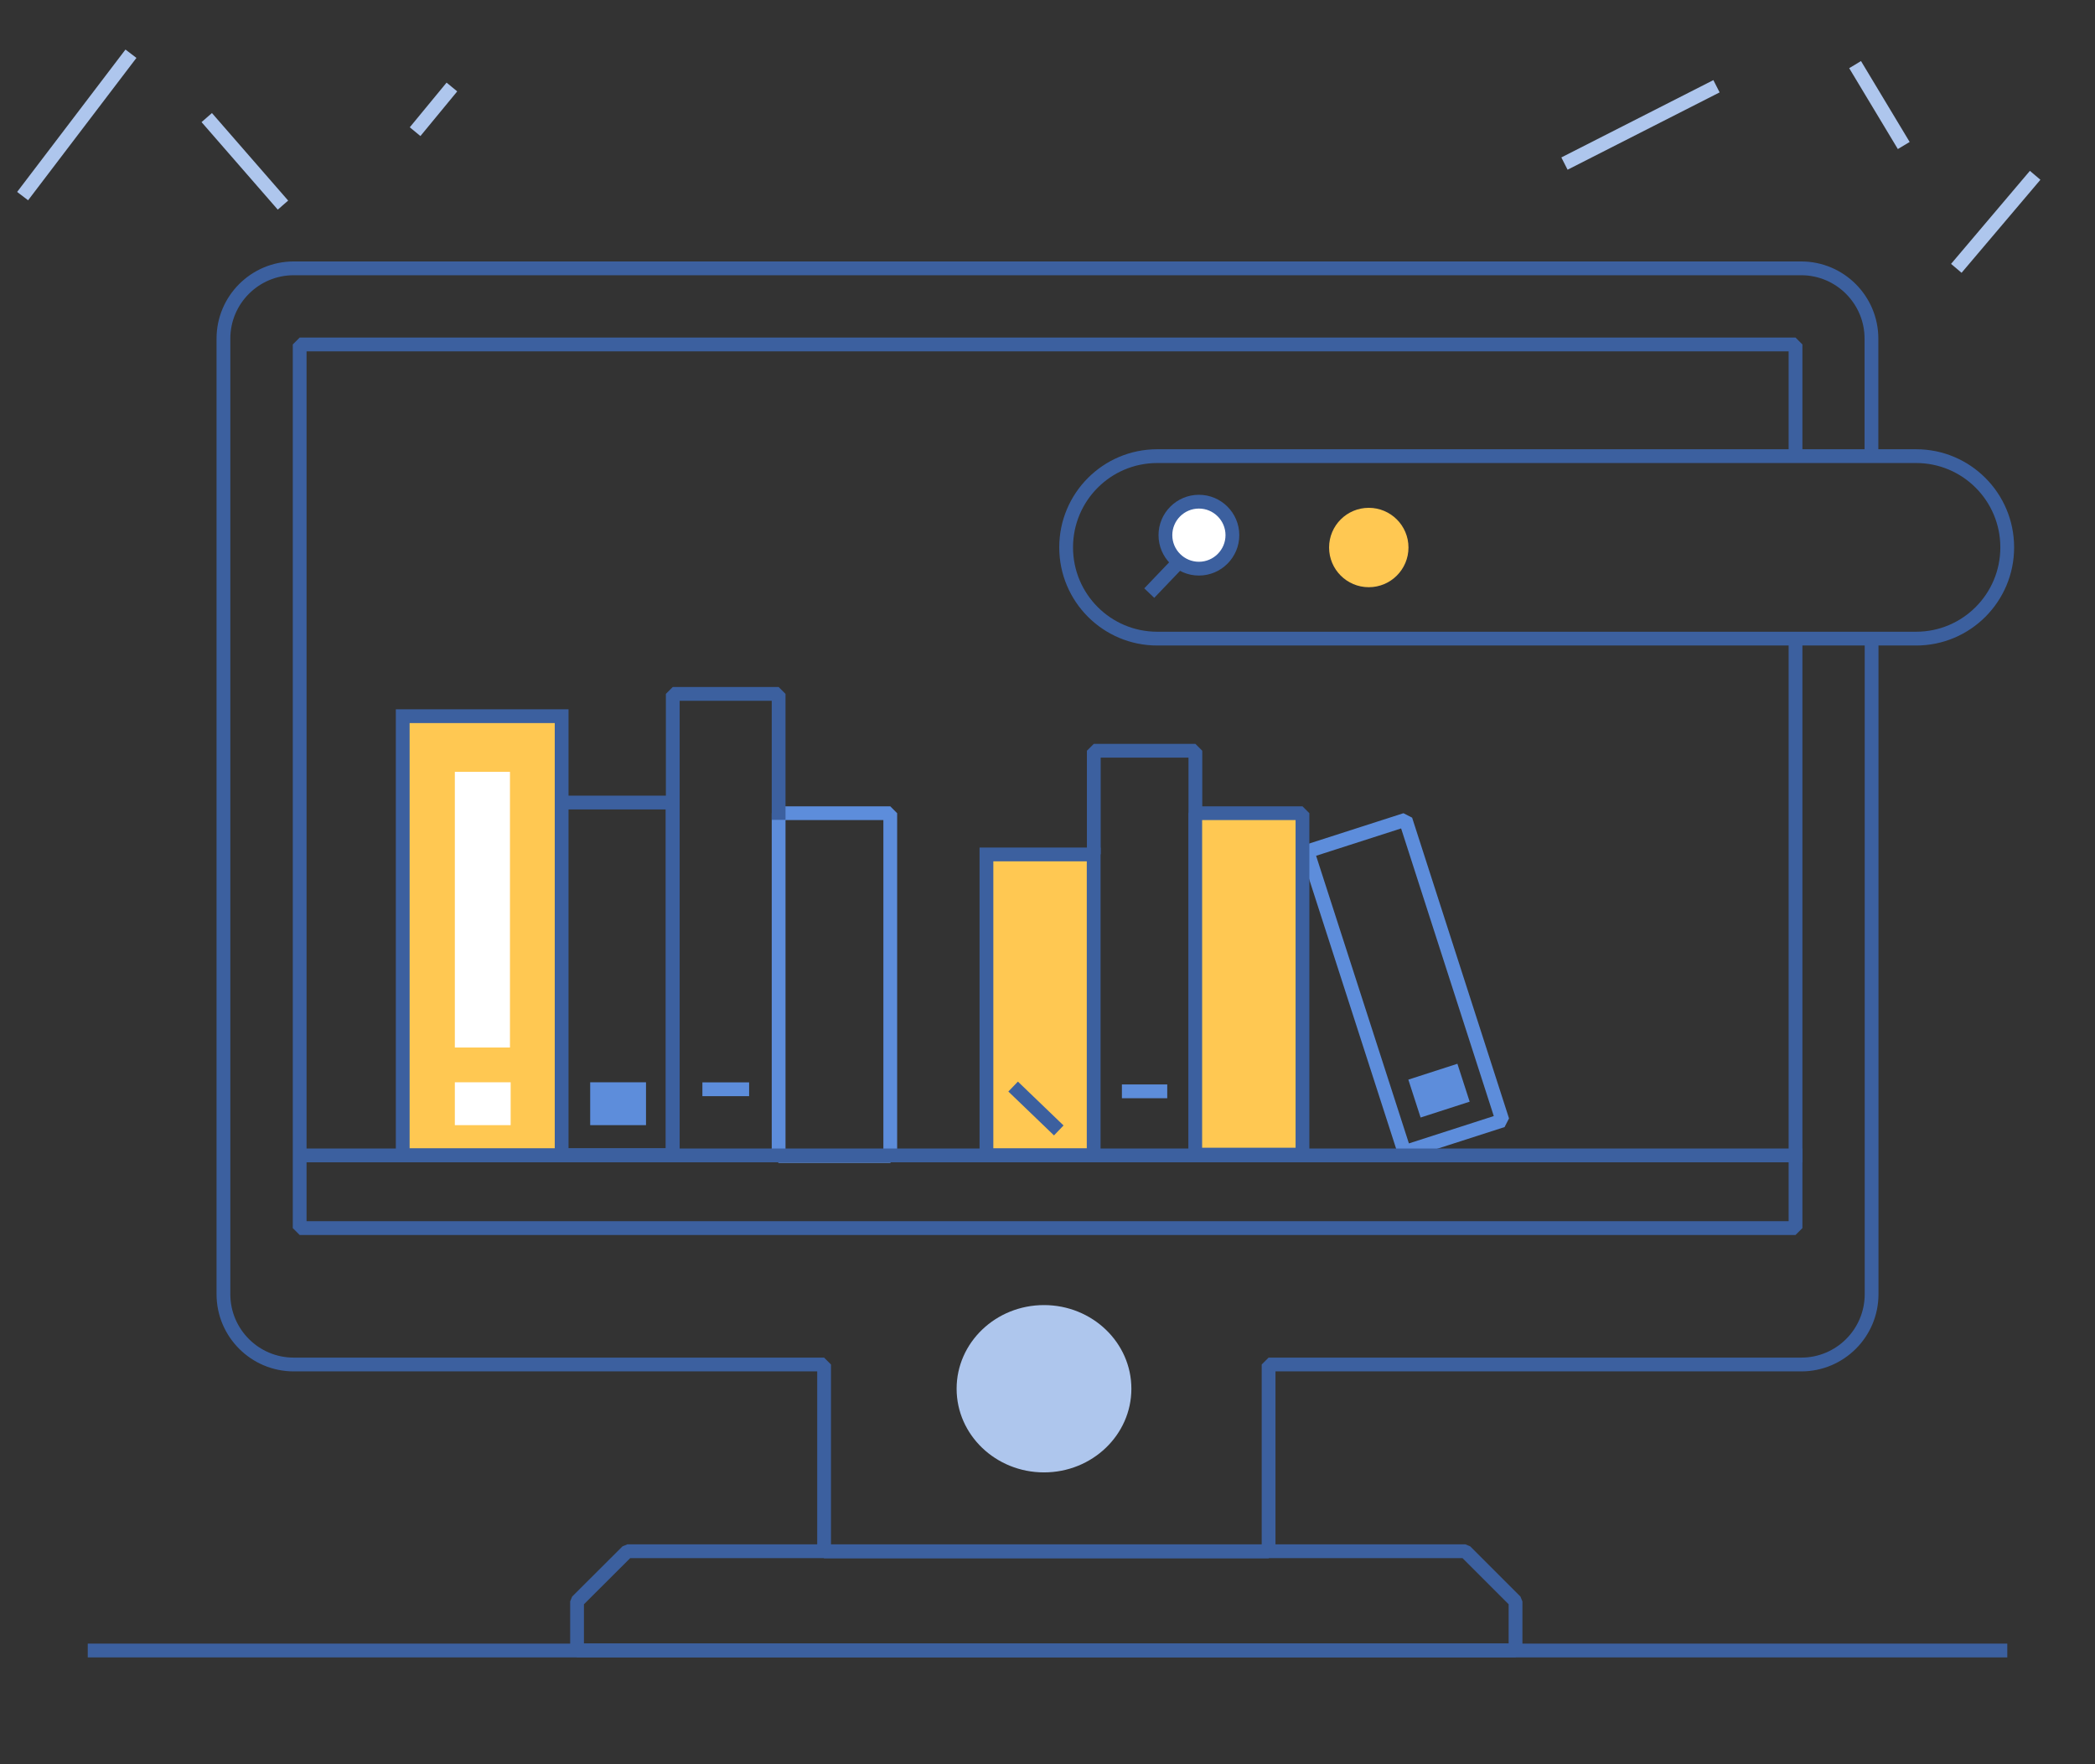 <svg width="152" height="128" viewBox="0 0 152 128" fill="none" xmlns="http://www.w3.org/2000/svg">
<rect x="0" y="0" width="152" height="128" fill="#333333" stroke="none"/>
<path d="M9.501 3.898L1.641 14.228" stroke="#AEC6ED" stroke-linejoin="bevel"/>
<path d="M15 8.531L20.53 14.881" stroke="#AEC6ED" stroke-linejoin="bevel"/>
<path d="M30.117 9.553L32.787 6.312" stroke="#AEC6ED" stroke-linejoin="bevel"/>
<path d="M113.508 11.868L124.538 6.258" stroke="#AEC6ED" stroke-linejoin="bevel"/>
<path d="M138.124 10.557L134.594 4.688" stroke="#AEC6ED" stroke-linejoin="bevel"/>
<path d="M141.938 19.469L147.658 12.719" stroke="#AEC6ED" stroke-linejoin="bevel"/>
<path d="M40.703 58.227H48.803V83.807H40.703V58.227Z" stroke="#3C609F" stroke-miterlimit="10"/>
<path d="M29.219 51.961H40.749V83.821H29.219V51.961Z" fill="#FFC852" stroke="#3C609F" stroke-miterlimit="10"/>
<path d="M42.82 78.523H46.87V81.633H42.82V78.523Z" fill="#5D8DDB"/>
<path d="M33 78.523H37.05V81.633H33V78.523Z" fill="white"/>
<path d="M33 56H37V76H33V56Z" fill="white"/>
<path d="M56.492 59H64.592V83.87H56.492V59Z" stroke="#5D8DDB" stroke-linejoin="bevel"/>
<path d="M53.851 79.031H51.461" stroke="#5D8DDB" stroke-linecap="square" stroke-linejoin="bevel"/>
<path d="M56.492 59.484V50.344H48.812V83.814" stroke="#3C609F" stroke-linejoin="bevel"/>
<path d="M94.859 61.767L101.979 59.477L109.009 81.297L101.899 83.587L94.859 61.767Z" stroke="#5D8DDB" stroke-linecap="square" stroke-linejoin="bevel"/>
<path d="M94.499 83.77V59H86.719V83.77H94.499Z" fill="#FFC852" stroke="#3C609F" stroke-linejoin="bevel"/>
<path d="M71.57 61.992H79.35V83.822H71.57V61.992Z" fill="#FFC852" stroke="#3C609F" stroke-miterlimit="10"/>
<path d="M102.18 78.33L105.74 77.18L106.63 79.93L103.07 81.08L102.18 78.33Z" fill="#5D8DDB"/>
<path d="M84.188 79.18H81.898" stroke="#5D8DDB" stroke-linecap="square" stroke-linejoin="bevel"/>
<path d="M73.867 79.18L76.457 81.67" stroke="#3C609F" stroke-linecap="square" stroke-linejoin="bevel"/>
<path d="M86.729 58.999V54.469H79.359V61.989" stroke="#3C609F" stroke-linejoin="bevel"/>
<path d="M130.272 33.092V24.992H21.742V89.102H130.272V46.342" stroke="#3C609F" stroke-linejoin="bevel"/>
<path d="M106.317 112.547H45.517L41.867 116.187V119.737H109.957V116.187L106.317 112.547Z" stroke="#3C609F" stroke-linejoin="bevel"/>
<path d="M135.781 33.099V24.569C135.781 21.759 133.501 19.469 130.681 19.469H21.311C18.501 19.469 16.211 21.749 16.211 24.569V93.899C16.211 96.709 18.491 98.999 21.311 98.999H59.791V112.559H92.041V98.999H130.691C133.501 98.999 135.791 96.719 135.791 93.899V46.339" stroke="#3C609F" stroke-linejoin="bevel"/>
<path d="M75.746 106.827C79.246 106.827 82.086 104.108 82.086 100.757C82.086 97.407 79.246 94.688 75.746 94.688C72.246 94.688 69.406 97.407 69.406 100.757C69.406 104.108 72.246 106.827 75.746 106.827Z" fill="#AEC6ED"/>
<path d="M130.27 83.828H22.57" stroke="#3C609F" stroke-linecap="square" stroke-linejoin="bevel"/>
<path d="M6.367 119.75H145.637" stroke="#3C609F" stroke-linejoin="bevel"/>
<path d="M86.985 41.258C88.325 41.258 89.415 40.168 89.415 38.828C89.415 37.488 88.325 36.398 86.985 36.398C85.645 36.398 84.555 37.488 84.555 38.828C84.555 40.168 85.645 41.258 86.985 41.258Z" fill="white" stroke="#3C609F" stroke-linejoin="bevel"/>
<path d="M83.383 43.031L85.533 40.781" stroke="#3C609F" stroke-linejoin="bevel"/>
<path d="M139.022 46.334H83.962C80.312 46.334 77.352 43.374 77.352 39.714C77.352 36.054 80.312 33.094 83.962 33.094H139.022C142.672 33.094 145.632 36.054 145.632 39.714C145.632 43.374 142.672 46.334 139.022 46.334Z" stroke="#3C609F" stroke-linejoin="bevel"/>
<path d="M99.31 42.604C100.9 42.604 102.19 41.314 102.19 39.724C102.19 38.133 100.9 36.844 99.31 36.844C97.719 36.844 96.43 38.133 96.43 39.724C96.43 41.314 97.719 42.604 99.31 42.604Z" fill="#FFC852"/>
</svg>

